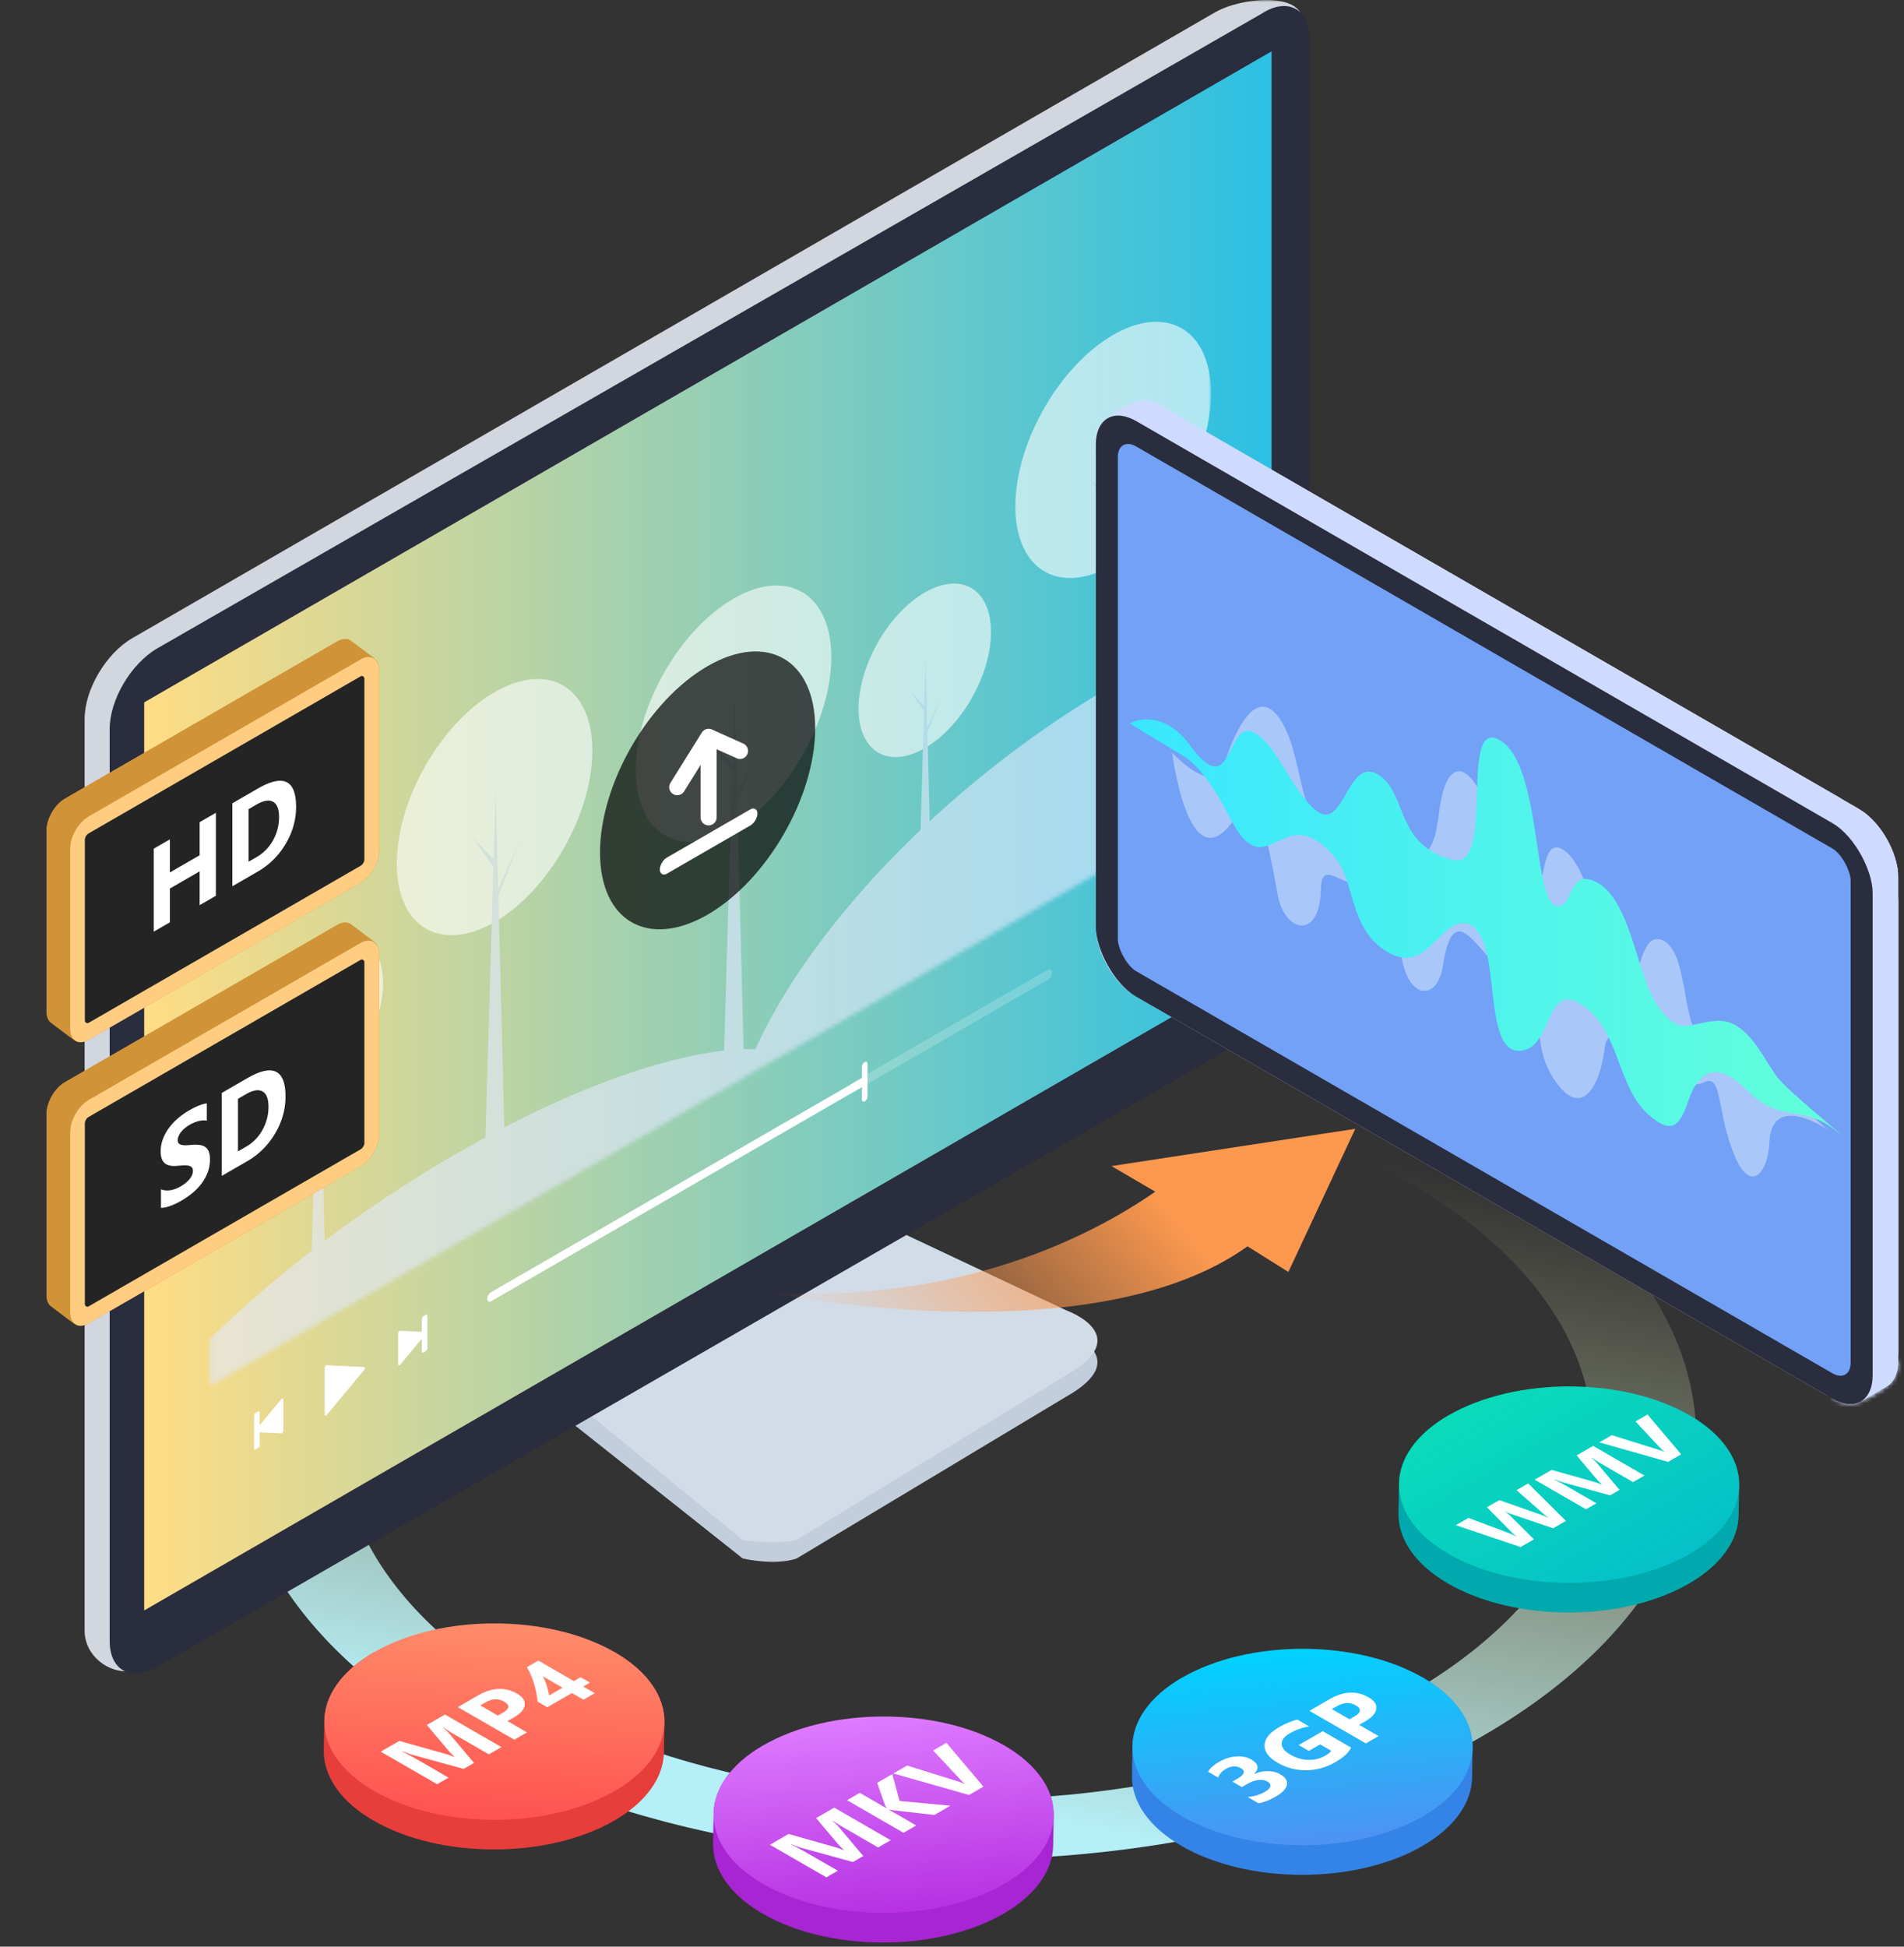 <svg xmlns="http://www.w3.org/2000/svg" width="450" height="460" fill="none"><rect width="100%" height="100%" fill="#333333" stroke="none"/><mask id="a" width="450" height="460" x="0" y="0" maskUnits="userSpaceOnUse" style="mask-type:alpha"><path fill="#D9D9D9" d="M0 0h450v460H0z"/></mask><g mask="url(#a)"><circle cx="130.767" cy="130.767" r="130.767" stroke="url(#b)" stroke-width="20" transform="matrix(.866 .5 -.866 .5 228.486 209.086)"/><path fill="#C2CEDB" fill-rule="evenodd" d="m213.771 296.885 38.237 17.846s16.587 5.909 0 15.298l-63.728 38.243s-4.247 1.786-12.745 0l-40.814-32.374 79.05-39.013Z" clip-rule="evenodd"/><path fill="#D2DCE7" fill-rule="evenodd" d="m210.898 290.264 41.11 19.372s16.587 5.907 0 15.296l-63.728 38.965s-4.247 1.244-12.745 0l-38.237-31.316 73.6-42.317Z" clip-rule="evenodd"/><path fill="#D1D6DF" fill-rule="evenodd" d="M31.296 150.785 287.18 2.911c6.24-3.596 20.647-4.852 20.647 2.108l-4.25 216.892c0 6.959-5.059 15.516-11.299 19.113L34.324 393.734c-6.24 3.598-14.325-1.414-14.325-8.373V169.899c0-6.961 5.057-15.516 11.297-19.114Z" clip-rule="evenodd"/><path fill="#292D3D" fill-rule="evenodd" d="M37.217 153.188 298.2 3.218c6.239-4.053 11.297-.83 11.297 5.631v215.464c0 6.959-5.058 15.516-11.297 19.112L37.217 393.849c-6.24 3.596-11.298.87-11.298-6.087V172.299c0-6.959 5.058-15.515 11.298-19.111Z" clip-rule="evenodd"/><path fill="url(#c)" d="M0 0h307.682v214.579H0z" transform="matrix(-.866 .5 0 1 300.532 12.129)"/><rect width="55.424" height="2.37" fill="#fff" opacity=".2" rx="1.185" transform="matrix(.866 -.5 0 1 200.659 256.279)"/><rect width="103.458" height="2.145" fill="#fff" rx="1.072" transform="matrix(.866 -.5 0 1 115.142 305.879)"/><rect width="1.521" height="9.293" fill="#fff" rx=".761" transform="matrix(.866 -.5 0 1 203.716 251.338)"/><path fill="#fff" fill-rule="evenodd" d="m266.101 221.17-2.803 1.618c-.195.113-.354.021-.354-.204v-4.354c0-.225.159-.5.354-.612l2.796-1.615 3.719-5.309c.14-.2.338-.199.338.002v11.095c0 .201-.198.431-.338.392l-3.712-1.013Z" clip-rule="evenodd"/><path stroke="#fff" stroke-linecap="round" stroke-width=".408" d="M271.681 217.713c.793-.792 1.363-2.049 1.363-3.141 0-1.099-.577-1.698-1.379-1.564M273.364 218.052c1.278-1.206 2.209-3.204 2.209-4.932 0-1.725-.928-2.646-2.202-2.382"/><path fill="#fff" d="M86.043 323.029c.247.012.247.421 0 .718l-8.786 10.577c-.236.284-.523.252-.523-.057v-11.009c0-.31.287-.673.523-.661l8.786.432Z"/><path fill="#fff" fill-rule="evenodd" d="M100.046 311.026a.783.783 0 0 0-.353.613v3.056l-5.077-.249c-.236-.012-.522.351-.522.66v7.295c0 .309.287.341.522.057l5.077-6.111v3.053c0 .226.158.317.353.204l.61-.352a.78.78 0 0 0 .354-.612v-7.762c0-.225-.158-.317-.354-.204l-.61.352ZM61.009 333.544c.195-.113.353-.021.353.204v3.048l5.077-6.111c.236-.284.522-.253.522.057v7.295c0 .309-.286.672-.522.66l-5.076-.249v3.062c0 .225-.159.5-.354.613l-.61.352c-.196.113-.354.021-.354-.204v-7.762c0-.225.158-.5.354-.613l.61-.352Z" clip-rule="evenodd"/><mask id="d" width="238" height="293" x="49" y="35" maskUnits="userSpaceOnUse" style="mask-type:alpha"><path fill="#D9D9D9" d="M49.507 177.359c0-4.512 3.168-9.998 7.075-12.255L279.36 36.484c3.908-2.257 7.076-.428 7.076 4.084V190.75L49.506 327.54V177.359Z"/></mask><g mask="url(#d)" opacity=".6"><mask id="e" width="250" height="308" x="48" y="23" maskUnits="userSpaceOnUse" style="mask-type:alpha"><path fill="#D9D9D9" d="M297.968 28.585c0-4.741-3.329-6.663-7.435-4.292L56.435 159.449C52.328 161.82 49 167.586 49 172.327v157.812l248.968-143.742V28.585Z"/></mask><g mask="url(#e)"><mask id="g" width="251" height="316" x="48" y="43" maskUnits="userSpaceOnUse" style="mask-type:alpha"><rect width="288.675" height="183.429" fill="url(#f)" rx="16" transform="matrix(-.866 .5 0 1 298.968 36.951)"/></mask><g mask="url(#g)"><path fill="#fff" d="M218.568 176.797c-8.644 4.99-15.65.799-15.65-9.362 0-10.16 7.006-22.442 15.65-27.433 8.643-4.99 15.65-.798 15.65 9.362 0 10.161-7.007 22.443-15.65 27.433ZM74.87 259.761c-8.643 4.99-15.65.799-15.65-9.362 0-10.16 7.007-22.443 15.65-27.433 8.644-4.99 15.65-.799 15.65 9.362s-7.006 22.443-15.65 27.433ZM173.364 195.803c-12.765 7.37-23.113 1.179-23.113-13.827s10.348-33.146 23.113-40.516c12.766-7.37 23.114-1.18 23.114 13.827 0 15.006-10.348 33.146-23.114 40.516ZM116.887 217.894c-12.766 7.37-23.114 1.179-23.114-13.827s10.348-33.146 23.114-40.516c12.765-7.37 23.113-1.18 23.113 13.826 0 15.007-10.348 33.147-23.113 40.517ZM263.086 133.485c-12.766 7.371-23.114 1.18-23.114-13.826 0-15.007 10.348-33.146 23.114-40.516 12.765-7.37 23.113-1.18 23.113 13.826 0 15.007-10.348 33.146-23.113 40.516Z"/><path fill="#E2E9FF" fill-rule="evenodd" d="m265.509 186.681-4.735 2.734 2.033-68.97-4.96-7.064 5.013 5.259.49-16.646.602 23.615 4.63-10.203-4.588 11.833 1.515 59.442Zm-150.932 87.142 4.734-2.733-1.515-59.447 4.586-11.829-4.627 10.2-.602-23.612-.491 16.648-5.013-5.261 4.96 7.065-2.032 68.969Zm61.191-24.813-4.734 2.733 2.042-69.276-4.971-7.08 5.024 5.271.481-16.336.602 23.612 4.627-10.2-4.586 11.829 1.515 59.447ZM73.605 297.668l3.205-1.85-1.031-40.455 2.984-7.696-3.011 6.635-.403-15.825-.326 11.06-.02-.017-3.441-3.61 3.424 4.879-1.381 46.879Zm143.411-82.798 3.205-1.85-1.017-39.921 3.256-8.395-3.285 7.24-.415-16.265-.327 11.089-.04-.035-3.441-3.61 3.444 4.905-1.38 46.842Z" clip-rule="evenodd"/><path fill="#E2E9FF" d="m172.232 272.502 122.291-70.605a2.96 2.96 0 0 0 .505-.361c.851-.681 1.631-1.797 2.195-3.144.564-1.348.876-2.835.877-4.189v-48.051c-11.508 3.626-23.156 8.861-34.822 15.65-43.411 25.063-79.725 65.608-88.83 97.075-1.374 4.558-2.136 9.239-2.216 13.625Z"/><path fill="#E2E9FF" d="M48.648 317.305v8.187c0 1.122.38 1.978 1.054 2.382-1.054 4.452-2.008 22.042-1.054 21.492l151.361-93.403c0-6.014-20.761-8.484-25.754-8.037-16.676 1.221-40.195 9.558-66.253 24.602-22.647 13.075-43.362 28.98-59.354 44.777Z"/></g></g></g><circle cx="29.36" cy="29.36" r="29.36" fill="#000" opacity=".7" transform="matrix(.866 -.5 0 1 141.812 172.09)"/><rect width="26.646" height="3.807" fill="#fff" rx="1.903" transform="matrix(.866 -.5 0 1 155.942 203.613)"/><path stroke="#fff" stroke-linecap="round" stroke-width="3.807" d="M167.476 175.059v18.081"/><path stroke="#fff" stroke-linecap="round" stroke-linejoin="round" stroke-width="3.807" d="m160.063 186.012 7.418-11.896 7.417 3.331"/><path fill="#CFDBFE" stroke="#CFDBFE" stroke-width="6" d="M268.062 101.5c0-2.406.822-3.299 1.29-3.569.469-.27 1.652-.536 3.736.667l164.545 95c2.067 1.194 4.108 3.362 5.638 6.013 1.531 2.651 2.388 5.502 2.388 7.889v114c0 2.406-.821 3.299-1.29 3.569-.468.271-1.652.537-3.736-.667l-164.545-95c-2.067-1.193-4.107-3.362-5.638-6.013-1.53-2.65-2.388-5.502-2.388-7.889v-114Z"/><path fill="#CFDBFE" stroke="#CFDBFE" stroke-linejoin="round" stroke-width="6" d="m269.248 231.619-.596.344c-1.578-1.246-3.075-3.014-4.264-5.074-1.189-2.059-1.972-4.24-2.262-6.23l.595-.344c.559 2.114 1.442 4.184 2.533 6.074 1.091 1.89 2.443 3.69 3.994 5.23ZM262.062 106.696v107.072l-.062.036V106.732l.062-.036ZM433.133 327l-.062.036L274.526 235.5l.062-.036L433.133 327Z"/><mask id="h" fill="#fff"><path d="M259 105.001c0-3.038 1.066-5.173 2.79-6.168l6.061-3.5c-1.723.996-2.789 3.13-2.789 6.168l-6.062 3.5Z"/></mask><path fill="#CFDBFE" d="M259 105.001c0-3.038 1.066-5.173 2.79-6.168l6.061-3.5c-1.723.996-2.789 3.13-2.789 6.168l-6.062 3.5Z"/><path fill="#CFDBFE" d="M269.351 97.932h.001l-2.999-5.197h-.002l3 5.197Zm-7.561.901 2.999 5.197.001-.001-3-5.196Zm-2.79 6.168h-6a6 6 0 0 0 9 5.196l-3-5.196Zm6.062-3.5 3 5.196a6.002 6.002 0 0 0 3-5.196h-6Zm2.789-6.167 3.001 5.195a6 6 0 0 0-6.001-10.391l3 5.196Zm-9.06-1.698C254.555 96.081 253 100.7 253 105.001h12c0-.84.149-1.235.19-1.322.017-.037.004.003-.067.084a1.363 1.363 0 0 1-.334.267l-5.998-10.394ZM262 110.197l6.062-3.5-6-10.392-6.062 3.5 6 10.392Zm9.062-8.696c0-.84.149-1.235.19-1.322.017-.037.004.003-.067.083a1.333 1.333 0 0 1-.333.267l-6.002-10.39c-4.233 2.444-5.788 7.062-5.788 11.362h12Zm-6.211-11.363-6.061 3.499 6 10.392 6.061-3.499-6-10.392Z" mask="url(#h)"/><mask id="i" fill="#fff"><path d="M261.791 98.833c1.723-.995 4.105-.851 6.735.667l6.062-3.5c-2.63-1.518-5.011-1.662-6.735-.667l-6.062 3.5Z"/></mask><path fill="#CFDBFE" d="M261.791 98.833c1.723-.995 4.105-.851 6.735.667l6.062-3.5c-2.63-1.518-5.011-1.662-6.735-.667l-6.062 3.5Z"/><path fill="#CFDBFE" d="m268.526 99.5-3 5.196a5.999 5.999 0 0 0 6 0l-3-5.196Zm-6.735-.667-3-5.197a6 6 0 0 0 5.999 10.393l-2.999-5.196Zm6.062-3.5-2.999-5.197h-.001l3 5.197Zm6.735.667 3 5.196a5.999 5.999 0 0 0 0-10.392l-3 5.196Zm-3.062-1.696c-3.723-2.15-8.5-3.112-12.735-.668l5.999 10.393c-.149.086-.29.133-.398.155-.105.021-.147.013-.106.016.096.009.513.077 1.24.496l6-10.392Zm-6.735 9.725 6.062-3.5-6-10.392-6.062 3.5 6 10.392Zm6.061-3.5a1.331 1.331 0 0 1-.398.155c-.105.021-.147.013-.105.016.095.009.512.077 1.239.496l6-10.392c-3.723-2.15-8.5-3.112-12.734-.668l5.998 10.393Zm.736-9.725-6.062 3.5 6 10.392 6.062-3.5-6-10.392Z" mask="url(#i)"/><mask id="j" fill="#fff"><path d="M433.07 330.5c2.631 1.519 5.013 1.663 6.737.667l6.061-3.499c-1.724.995-4.105.851-6.736-.668l-6.062 3.5Z"/></mask><path fill="#CFDBFE" d="M433.07 330.5c2.631 1.519 5.013 1.663 6.737.667l6.061-3.499c-1.724.995-4.105.851-6.736-.668l-6.062 3.5Z"/><path fill="#CFDBFE" d="M447.368 330.265v.001l.002-.002-3.002-5.195v.001l3 5.195Zm-7.561.902-3-5.196h-.001l3.001 5.196Zm-6.737-.667-3-5.196a6 6 0 0 0 0 10.392l3-5.196Zm6.062-3.5 3-5.196a5.999 5.999 0 0 0-6 0l3 5.196Zm6.736.668 3 5.196a6 6 0 0 0 2.196-8.196 6 6 0 0 0-8.195-2.197l2.999 5.197Zm-9.062-1.697a1.37 1.37 0 0 1 .398-.155c.105-.021.147-.012.106-.016-.095-.008-.512-.076-1.24-.496l-6 10.392c3.724 2.15 8.503 3.112 12.738.667l-6.002-10.392Zm-.736 9.725 6.062-3.5-6-10.392-6.062 3.5 6 10.392Zm.062-3.5c3.724 2.15 8.501 3.112 12.735.668l-5.998-10.393c.148-.086.289-.133.398-.155.105-.021.146-.012.105-.016-.095-.008-.513-.076-1.24-.496l-6 10.392Zm6.736-9.725-6.061 3.5 6 10.392 6.061-3.499-6-10.393Z" mask="url(#j)"/><mask id="k" fill="#fff"><path d="M439.807 331.167c1.723-.996 2.789-3.13 2.789-6.167l6.062-3.5c0 3.037-1.066 5.171-2.789 6.167l-6.062 3.5Z"/></mask><path fill="#CFDBFE" d="M439.807 331.167c1.723-.996 2.789-3.13 2.789-6.167l6.062-3.5c0 3.037-1.066 5.171-2.789 6.167l-6.062 3.5Z"/><path fill="#CFDBFE" d="m442.596 325-3-5.196a6 6 0 0 0-3 5.196h6Zm-2.789 6.167-3.001-5.196a6 6 0 0 0-2.195 8.196 6 6 0 0 0 8.196 2.196l-3-5.196Zm6.062-3.5 3 5.196h.001l-3.001-5.196Zm2.789-6.167h6a5.998 5.998 0 0 0-9-5.196l3 5.196Zm-12.062 3.5c0 .839-.15 1.235-.19 1.322-.017.037-.004-.003.067-.084.073-.083.185-.181.333-.267l6.001 10.392c4.234-2.446 5.789-7.064 5.789-11.363h-12Zm6.211 11.363 6.062-3.5-6-10.392-6.062 3.5 6 10.392Zm6.063-3.5c4.233-2.446 5.788-7.064 5.788-11.363h-12c0 .839-.149 1.235-.19 1.322-.017.037-.004-.003.067-.084.073-.083.185-.181.333-.267l6.002 10.392Zm-3.212-16.559-6.062 3.5 6 10.392 6.062-3.5-6-10.392Z" mask="url(#k)"/><path fill="#CFDBFE" stroke="#CFDBFE" stroke-linejoin="round" stroke-width="6" d="m433.133 191-.062.036L274.526 99.5l.062-.036L433.133 191ZM445.66 319.768l-.062.036V212.732l.062-.036v107.072ZM445.533 205.841l-.596.344c-.559-2.114-1.441-4.184-2.533-6.074-1.091-1.89-2.442-3.69-3.993-5.23l.595-.344c1.579 1.246 3.075 3.014 4.265 5.074 1.189 2.059 1.972 4.24 2.262 6.23Z"/><rect width="206" height="130" x="2.598" y="4.5" fill="url(#l)" rx="8" transform="matrix(.866 .5 0 1 259.348 92.701)"/><rect width="206" height="130" x="2.598" y="4.5" fill="#72A1F6" rx="8" transform="matrix(.866 .5 0 1 259.348 92.701)"/><rect width="206" height="130" x="2.598" y="4.5" stroke="#292D3D" stroke-width="6" rx="8" transform="matrix(.866 .5 0 1 259.348 92.701)"/><path fill="#fff" d="M346.193 182.661c-2.517-1.439-5.018.779-6.097 9.451-1.079 8.722-3.014 10.398-5.395 9.043-3.203-1.829-7.228-9.23-10.995-12.244a6.644 6.644 0 0 0-.857-.593c-4.487-2.557-2.038 8.739-8.598 7.519a5.624 5.624 0 0 1-1.627-.592c-5.241-2.998-5.018-14.955-8.734-22.864-1.165-2.472-2.433-4.149-3.768-4.911-3.357-1.914-7.16 1.914-10.893 13.413-1.148 3.54-3.922 3.065-6.543 1.575-2.946-1.677-5.549-4.488-5.686-4.64.103.338 2.158 16.715 7.382 19.696 2.329 1.321 5.292 0 8.991-6.605.771-1.372 1.508-1.71 2.227-1.304 2.826 1.626 5.138 15.09 6.406 22 .599 3.251 2.158 5.589 3.887 6.571 2.843 1.626 6.149-.423 6.286-8.095.188-10.23 9.848 7.688 13.102-8.604.428-2.1.925-2.794 1.439-2.506 1.952 1.117 4.23 15.902 4.162 21.898-.069 7.316 1.969 11.55 4.247 12.854 2.415 1.389 5.104-.525 5.892-5.504 1.216-7.604 2.963-8.959 5.155-7.689 1.439.83 3.083 2.777 4.899 4.827 1.815 2.049 3.802 4.2 5.96 5.419.908.525 1.85.864 2.809.982.599.068 1.096.221 1.524.475 4.316 2.455-.137 13.464 5.703 22.474 1.422 2.201 2.723 3.539 3.922 4.217 4.522 2.591 7.365-4.353 8.221-10.907.377-2.862 1.302-3.54 2.467-2.862 2.226 1.27 5.36 7.435 7.262 12.668.616 1.693 1.233 2.608 1.832 2.947 2.227 1.27 4.162-5.454 4.642-9.908.102-.965.119-1.338.137-1.338.017.017.017 1.203.359 2.591.326 1.389.977 2.947 2.33 3.726 1.079.61 2.603.729 4.778-.203.651-.271 1.165-.271 1.576-.034 2.089 1.186 1.849 8.316 4.949 16.479 1.216 3.201 2.467 4.945 3.631 5.606 2.604 1.473 4.745-2.473 5.019-7.825.496-9.552 8.957-5.724 12.382-3.776.874.508 1.388.863 1.422.88-.719-.626-14.335-12.719-18.24-14.937-2.604-1.474-5.07-2.456-7.725-3.963a31.341 31.341 0 0 1-4.162-2.829c-4.333-3.471-2.894-19.628-8.563-22.863-6.012-3.099-5.172 10.365-9.865 12.346-1.353.576-2.33.644-3.032.22-1.764-.999-1.952-4.911-2.346-11.296-.514-8.332-4.213-20.357-8.769-22.948-.36-.203-.702-.356-1.062-.423-5.172-1.169-3.186 19.933-7.861 19.256a2.886 2.886 0 0 1-.994-.339c-3.819-2.185-4.727-13.515-6.988-24.354-1.233-5.826-3.733-10.771-6.2-12.177Z" opacity=".4"/><path fill="url(#m)" d="M354.48 174.898c-9.954-5.815-.789 31.019-11.207 28.276-1.854-.486-3.398-1.128-4.703-1.892-8.427-4.929-6.762-14.685-12.975-18.313-6.934-4.044-7.93 12.498-13.799 9.061-.189-.121-.412-.26-.618-.416-5.716-4.461-9.182-15.241-14.452-18.33-6.024-3.507-5.423 10.657-11.121 7.325-1.167-.677-2.609-2.101-4.428-4.583-1.596-2.17-3.227-3.61-4.806-4.513-5.046-2.951-9.165-.694-9.371-.59.292.191 5.715 3.593 12.237 7.412 4.995 2.916 8.977 10.085 11.482 14.98 1.785 3.489 3.364 5.346 4.84 6.214 2.42 1.406 4.566.156 6.951-.955 2.386-1.11 5.012-2.083 8.393-.104 1.425.833 2.969 2.187 4.703 4.253 4.685 5.641 3.209 16.907 12.306 22.219 6.007 3.506 9.045-.278 13.233-4.375 2.299-2.239 4.634-3.055 6.573-1.926 1.734 1.006 3.175 3.593 3.982 8.088 1.493 8.159 1.253 18.678 5.372 21.091.686.416 1.51.573 2.489.468 7.105-.763 5.921-15.414 13.25-11.473l.463.26c9.525 5.572 8.719 19.476 16.202 26.194.995.885 1.871 1.544 2.66 2.013 3.879 2.274 5.321-.59 7.037-5.555 1.682-4.825 4.72-8.245 9.869-5.242 1.201.695 2.506 1.736 3.947 3.212 1.391 1.406 2.695 2.412 3.965 3.159 2.523 1.475 4.857 1.874 7.191 2.274 2.335.399 4.686.798 7.26 2.308.601.347 1.202.747 1.82 1.233 1.081.85 1.63 1.25 1.75 1.319.67.382-12.443-10.224-14.914-13.435-2.438-3.16-5.304-9.617-9.749-12.22-1.287-.764-2.712-1.181-4.308-1.111-5.183.243-7.363 2.239-10.246.555-1.03-.607-2.163-1.684-3.553-3.489-5.269-6.822-6.385-24.544-14.297-29.509-7.844-4.582-5.681 6.926-10.573 5.086-4.977-2.933-3.243-33.362-12.855-38.969Z"/><path fill="url(#n)" fill-rule="evenodd" d="M181.397 305.422c45.672 2.625 76.665-13.408 91.639-23.825l-10.346-6.049 57.621-8.805-15.814 33.82-9.652-6.053c-36.927 26.531-113.448 10.912-113.448 10.912Z" clip-rule="evenodd"/><path fill="#D09337" d="M11 196.238c0-2.761 1.938-6.119 4.33-7.5l64.34-37.147c1.306-.754 2.477-.762 3.271-.164.66.497 1.058 1.412 1.058 2.664v42.764c0 2.762-1.938 6.12-4.33 7.5l-64.34 37.147c-1.306.754-2.477.762-3.271.164-.66-.496-1.059-1.411-1.059-2.664v-42.764Z"/><path fill="#D09337" d="M85.26 208.568c2.391-1.381 4.33-4.738 4.33-7.5L84 196.855c0 2.762-1.94 6.12-4.33 7.5l5.59 4.213Z"/><path fill="#D09337" d="M89.59 201.068v-42.763L84 154.092v42.764l5.59 4.212ZM20.92 245.715l64.34-37.147-5.59-4.213-64.34 37.147 5.59 4.213ZM89.59 158.304c0-1.253-.4-2.168-1.059-2.665l-5.59-4.212c.66.497 1.058 1.412 1.058 2.664l5.59 4.213Z"/><path fill="#D09337" d="M17.648 245.879c.794.598 1.965.59 3.272-.164l-5.59-4.213c-1.307.754-2.479.762-3.272.164l5.59 4.213ZM88.532 155.64c-.794-.598-1.966-.59-3.272.164l-5.59-4.213c1.306-.754 2.477-.762 3.271-.164l5.59 4.213Z"/><path fill="#D09337" d="M16.59 243.215c0 1.252.399 2.167 1.058 2.664l-5.59-4.213c-.66-.496-1.059-1.411-1.059-2.664l5.591 4.213ZM85.26 155.805l-64.34 37.146-5.59-4.213 64.34-37.146 5.59 4.213ZM16.59 200.451v42.764L11 239.002v-42.764l5.59 4.213Z"/><path fill="#D09337" d="M16.59 200.451c0-2.761 1.939-6.119 4.33-7.5l-5.59-4.213c-2.392 1.381-4.33 4.739-4.33 7.5l5.59 4.213Z"/><rect width="80.293" height="48.764" x="1.732" y="1" fill="#242424" stroke="#FFCD81" stroke-width="4" rx="3" transform="matrix(.866 -.5 0 1 16.822 196.317)"/><path fill="#fff" d="m51.02 211.673-3.836 2.215v-7.985l-7.033 4.061v7.984l-3.824 2.208v-19.605l3.824-2.208v7.82l7.033-4.06v-7.821l3.837-2.215v19.606Zm3.896-2.249v-19.606l6.015-3.472c6.03-3.482 9.046-2.037 9.046 4.334 0 3.053-.825 5.967-2.475 8.743-1.642 2.771-3.832 4.947-6.571 6.528l-6.015 3.473Zm3.824-18.218v12.428l1.895-1.094a10.24 10.24 0 0 0 3.895-3.972 11.11 11.11 0 0 0 1.421-5.509c0-1.869-.47-3.065-1.409-3.589-.931-.538-2.242-.319-3.93.656l-1.872 1.08Z"/><path fill="#D09337" d="M11 263.238c0-2.761 1.938-6.119 4.33-7.5l64.34-37.147c1.306-.754 2.477-.762 3.271-.164.66.497 1.058 1.412 1.058 2.664v42.764c0 2.762-1.938 6.12-4.33 7.5l-64.34 37.147c-1.306.754-2.477.762-3.271.164-.66-.496-1.059-1.411-1.059-2.664v-42.764Z"/><path fill="#D09337" d="M85.26 275.568c2.391-1.381 4.33-4.738 4.33-7.5L84 263.855c0 2.762-1.94 6.12-4.33 7.5l5.59 4.213Z"/><path fill="#D09337" d="M89.59 268.068v-42.763L84 221.092v42.764l5.59 4.212ZM20.92 312.715l64.34-37.147-5.59-4.213-64.34 37.147 5.59 4.213ZM89.59 225.304c0-1.253-.4-2.168-1.059-2.665l-5.59-4.212c.66.497 1.058 1.412 1.058 2.664l5.59 4.213ZM17.648 312.879c.794.598 1.965.59 3.272-.164l-5.59-4.213c-1.307.754-2.479.762-3.272.164l5.59 4.213Z"/><path fill="#D09337" d="M88.532 222.64c-.794-.598-1.966-.59-3.272.164l-5.59-4.213c1.306-.754 2.477-.762 3.271-.164l5.59 4.213ZM16.59 310.215c0 1.252.399 2.167 1.058 2.664l-5.59-4.213c-.66-.496-1.059-1.411-1.059-2.664l5.591 4.213ZM85.26 222.805l-64.34 37.146-5.59-4.213 64.34-37.146 5.59 4.213Z"/><path fill="#D09337" d="M16.59 267.451v42.764L11 306.002v-42.764l5.59 4.213Z"/><path fill="#D09337" d="M16.59 267.451c0-2.761 1.939-6.119 4.33-7.5l-5.59-4.213c-2.392 1.381-4.33 4.739-4.33 7.5l5.59 4.213Z"/><rect width="80.293" height="48.764" x="1.732" y="1" fill="#242424" stroke="#FFCD81" stroke-width="4" rx="3" transform="matrix(.866 -.5 0 1 16.822 263.317)"/><path fill="#fff" d="M38.044 285.413v-4.375c.687.269 1.433.34 2.238.212.805-.137 1.618-.442 2.439-.916.481-.278.9-.57 1.255-.875.363-.31.663-.62.9-.93.244-.323.426-.638.544-.943.119-.315.178-.613.178-.896 0-.382-.095-.669-.284-.861-.19-.191-.45-.319-.782-.383a4.576 4.576 0 0 0-1.16-.068c-.45.023-.935.061-1.456.116-1.326.128-2.317-.08-2.972-.622-.648-.547-.971-1.472-.971-2.775 0-1.021.177-1.999.533-2.933.355-.943.836-1.827 1.444-2.652a13.618 13.618 0 0 1 2.131-2.27 16.722 16.722 0 0 1 2.558-1.818c.884-.511 1.665-.898 2.344-1.162.687-.278 1.318-.456 1.895-.533v4.087a3.287 3.287 0 0 0-.936-.061 4.984 4.984 0 0 0-1.03.171c-.355.086-.71.205-1.066.355-.347.146-.678.31-.994.492a7.815 7.815 0 0 0-1.184.834 6.065 6.065 0 0 0-.9.916 4.177 4.177 0 0 0-.568.957 2.347 2.347 0 0 0-.202.923c0 .328.076.581.225.759.15.169.364.292.64.369.276.069.612.103 1.006.103.395-.009.84-.039 1.338-.089a8.653 8.653 0 0 1 1.824 0c.544.05 1.01.196 1.397.437.387.242.683.604.888 1.087.205.474.308 1.108.308 1.901a8.601 8.601 0 0 1-.545 3.076c-.355.943-.84 1.825-1.456 2.645a13.243 13.243 0 0 1-2.155 2.229 18.954 18.954 0 0 1-2.582 1.791 16.82 16.82 0 0 1-2.664 1.265c-.836.3-1.563.446-2.178.437Zm14.374-7.547v-19.605l6.015-3.473c6.03-3.482 9.046-2.037 9.046 4.334 0 3.053-.825 5.968-2.475 8.743-1.642 2.771-3.832 4.947-6.571 6.529l-6.015 3.472Zm3.824-18.218v12.428l1.895-1.094a10.245 10.245 0 0 0 3.895-3.971 11.113 11.113 0 0 0 1.42-5.51c0-1.869-.469-3.065-1.408-3.589-.931-.538-2.242-.319-3.931.656l-1.87 1.08Z"/><path fill="#E73E3B" fill-rule="evenodd" d="M145.269 390.41c7.952 4.591 11.875 10.627 11.771 16.643l-.122 6.999c.104-6.016-3.819-12.052-11.771-16.643l.122-6.999Zm-.122 39.82c7.746-4.472 11.67-10.316 11.771-16.177.104-6.017-3.82-12.053-11.771-16.643-15.698-9.063-41.149-9.063-56.846 0-7.746 4.472-11.67 10.315-11.772 16.177-.104 6.016 3.82 12.052 11.772 16.643 15.697 9.063 41.148 9.063 56.846 0Zm-56.724-39.82c-7.746 4.472-11.67 10.316-11.772 16.177l-.122 6.995c.104-5.86 4.027-11.702 11.772-16.173l.122-6.999Z" clip-rule="evenodd"/><circle cx="32.82" cy="32.82" r="32.82" fill="url(#o)" transform="matrix(.866 .5 -.866 .5 116.846 374)"/><path fill="#fff" d="m118.511 412.843-2.968 1.713-7.982-4.608a50.468 50.468 0 0 1-2.744-1.714l-.075.043c.664.563 1.114.983 1.349 1.263l5.945 7.041-2.456 1.418-12.159-3.346c-.329-.09-1.088-.367-2.28-.833l-.083.049a79.79 79.79 0 0 1 3.582 1.928l7.377 4.259-2.707 1.563-13.34-7.702 4.4-2.541 10.633 2.992c.85.24 1.643.516 2.382.827l.055-.032a16.478 16.478 0 0 1-1.395-1.418l-5.163-6.128 4.288-2.476 13.341 7.702Zm1.442-6.139 4.596 2.653-3.005 1.735-13.341-7.702 4.708-2.718c3.361-1.941 6.459-2.093 9.293-.457 1.34.774 1.941 1.68 1.805 2.718-.136 1.031-1.011 2.012-2.623 2.943l-1.433.828Zm-6.438-3.717 4.159 2.401 1.181-.682c1.6-.924 1.699-1.791.298-2.6-1.371-.791-2.856-.725-4.456.199l-1.182.682Zm13.722-10.587 8.41 4.856 1.6-.924 2.196 1.268-1.6.923 2.735 1.58-2.68 1.546-2.735-1.579-5.814 3.357-2.298-1.326a24.771 24.771 0 0 0-.288-2.015 22.657 22.657 0 0 0-.521-2.148 18.332 18.332 0 0 0-.754-2.089 12.89 12.89 0 0 0-.977-1.875l2.726-1.574Zm2.549 8.24 3.182-1.837-4.661-2.691c.186.358.36.73.521 1.117.155.383.295.772.419 1.166.117.39.223.777.316 1.16.087.379.161.741.223 1.085Z"/><path fill="#A725D2" fill-rule="evenodd" d="M237.269 412.41c7.952 4.591 11.875 10.627 11.771 16.643l-.122 6.999c.104-6.016-3.819-12.052-11.771-16.643l.122-6.999Zm-.122 39.82c7.746-4.472 11.67-10.316 11.771-16.177.104-6.017-3.82-12.053-11.771-16.643-15.698-9.063-41.149-9.063-56.846 0-7.747 4.472-11.67 10.315-11.772 16.177-.104 6.016 3.82 12.052 11.772 16.643 15.697 9.063 41.148 9.063 56.846 0Zm-56.724-39.82c-7.746 4.472-11.67 10.316-11.772 16.177l-.122 6.995c.104-5.86 4.027-11.702 11.772-16.173l.122-6.999Z" clip-rule="evenodd"/><circle cx="32.82" cy="32.82" r="32.82" fill="url(#p)" transform="matrix(.866 .5 -.866 .5 208.846 396)"/><path fill="#fff" d="m210.511 434.843-2.968 1.713-7.982-4.608a50.468 50.468 0 0 1-2.744-1.714l-.075.043c.664.563 1.114.983 1.349 1.263l5.945 7.041-2.456 1.418-12.159-3.346c-.329-.09-1.088-.367-2.279-.833l-.084.049a80.487 80.487 0 0 1 3.582 1.928l7.377 4.259-2.707 1.563-13.341-7.702 4.401-2.541 10.633 2.992c.85.24 1.643.516 2.382.827l.055-.032a16.478 16.478 0 0 1-1.395-1.418l-5.163-6.128 4.288-2.476 13.341 7.702Zm14.122-8.154-3.796 2.192-9.684-1.101a12.518 12.518 0 0 1-1.089-.22l-.046.026 6.531 3.771-3.005 1.735-13.341-7.702 3.005-1.735 6.308 3.641.046-.026a6.545 6.545 0 0 1-.372-.645l-1.879-5.339 3.581-2.068 1.712 6.36 12.029 1.111Zm-.949-14.856 8.745 10.355-3.405 1.966-17.88-5.081 3.237-1.869 12.066 3.754c.651.205 1.185.409 1.6.613l.056-.032a7.179 7.179 0 0 1-1.079-.956l-6.484-6.935 3.144-1.815Z"/><path fill="#3384E6" fill-rule="evenodd" d="M336.269 396.41c7.952 4.591 11.875 10.627 11.771 16.643l-.122 6.999c.104-6.016-3.819-12.052-11.771-16.643l.122-6.999Zm-.122 39.82c7.746-4.472 11.67-10.316 11.771-16.177.104-6.017-3.82-12.053-11.771-16.643-15.698-9.063-41.149-9.063-56.846 0-7.747 4.472-11.67 10.315-11.772 16.177-.104 6.016 3.82 12.052 11.772 16.643 15.697 9.063 41.148 9.063 56.846 0Zm-56.724-39.82c-7.746 4.472-11.67 10.316-11.772 16.177l-.122 6.995c.104-5.86 4.027-11.702 11.772-16.173l.122-6.999Z" clip-rule="evenodd"/><circle cx="32.82" cy="32.82" r="32.82" fill="url(#q)" transform="matrix(.866 .5 -.866 .5 307.846 380)"/><path fill="#fff" d="m297.435 426.119-2.558-1.477c1.544-.14 2.912-.553 4.103-1.241.75-.433 1.172-.863 1.265-1.289.099-.429-.14-.811-.716-1.144-.596-.343-1.315-.458-2.159-.343-.837.111-1.708.427-2.614.95l-1.237.715-2.252-1.3 1.145-.661c1.736-1.003 2.028-1.837.874-2.503-1.085-.626-2.295-.555-3.628.215-.893.516-1.473 1.183-1.74 2.003l-2.4-1.385c.465-.813 1.321-1.579 2.568-2.299 1.364-.788 2.732-1.223 4.102-1.305 1.377-.086 2.556.154 3.536.719 1.742 1.007 1.95 2.147.623 3.422l.046.027a7.63 7.63 0 0 1 3.266-.693c1.11.011 2.077.254 2.902.73 1.247.72 1.777 1.552 1.591 2.498-.186.945-1.082 1.881-2.688 2.809-1.377.795-2.72 1.312-4.029 1.552Zm21.89-13.164c-.552 1.185-1.795 2.336-3.73 3.453-2.146 1.239-4.432 1.875-6.857 1.907a13.022 13.022 0 0 1-6.763-1.767c-2.096-1.21-3.129-2.587-3.098-4.131.031-1.543 1.169-2.963 3.415-4.259a18.125 18.125 0 0 1 4.325-1.821l2.819 1.628c-1.625.25-3.181.806-4.67 1.665-1.247.72-1.857 1.541-1.833 2.465.025.917.714 1.766 2.066 2.546 1.37.791 2.781 1.201 4.233 1.23 1.457.025 2.784-.308 3.981-.999.72-.415 1.188-.804 1.405-1.165l-2.605-1.504-2.67 1.541-2.4-1.386 5.675-3.276 6.707 3.873Zm1.898-5.372 4.596 2.654-3.005 1.735-13.341-7.702 4.708-2.718c3.361-1.941 6.459-2.093 9.293-.457 1.34.774 1.942 1.68 1.805 2.718-.136 1.031-1.011 2.012-2.623 2.943l-1.433.827Zm-6.438-3.716 4.159 2.401 1.181-.683c1.6-.923 1.7-1.79.298-2.599-1.371-.792-2.856-.725-4.456.199l-1.182.682Z"/><path fill="#00A9AD" fill-rule="evenodd" d="M399.269 334.41c7.952 4.591 11.875 10.627 11.771 16.643l-.122 6.999c.104-6.016-3.819-12.052-11.771-16.643l.122-6.999Zm-.122 39.82c7.746-4.472 11.67-10.316 11.771-16.177.104-6.017-3.82-12.053-11.771-16.643-15.698-9.063-41.149-9.063-56.846 0-7.747 4.472-11.67 10.315-11.772 16.177-.104 6.016 3.82 12.052 11.772 16.643 15.697 9.063 41.148 9.063 56.846 0Zm-56.724-39.82c-7.746 4.472-11.67 10.316-11.772 16.177l-.122 6.995c.104-5.86 4.027-11.702 11.772-16.173l.122-6.999Z" clip-rule="evenodd"/><circle cx="32.82" cy="32.82" r="32.82" fill="url(#r)" transform="matrix(.866 .5 -.866 .5 370.846 318)"/><path fill="#fff" d="m361.177 350.537 8.922 8.853-3.028 1.748-9.793-3.33a10.644 10.644 0 0 1-1.556-.674l-.034.019c.502.349.882.653 1.142.913l5.717 5.684-3.155 1.821-15.316-5.161 2.985-1.723 9.786 3.676c.417.157.933.393 1.547.708l.051-.029a6.832 6.832 0 0 1-1.176-.962l-5.844-5.913 2.927-1.689 10.131 3.554c.373.13.872.344 1.497.64l.034-.02a9.436 9.436 0 0 1-1.175-.883l-6.419-5.64 2.757-1.592Zm27.486-1.865-2.698 1.557-7.256-4.189a45.477 45.477 0 0 1-2.495-1.558l-.068.039c.603.512 1.012.894 1.226 1.148l5.405 6.401-2.233 1.289-11.054-3.042c-.299-.081-.989-.333-2.072-.756l-.076.043a73.952 73.952 0 0 1 3.256 1.753l6.707 3.872-2.461 1.421-12.128-7.002 4-2.309 9.667 2.72c.772.218 1.494.468 2.165.752l.051-.03a14.856 14.856 0 0 1-1.269-1.289l-4.694-5.571 3.899-2.251 12.128 7.002Zm.727-14.424 7.95 9.414-3.095 1.787-16.255-4.619 2.943-1.699 10.969 3.413c.592.185 1.077.371 1.455.557l.05-.03a6.521 6.521 0 0 1-.981-.869l-5.894-6.304 2.858-1.65Z"/></g><defs><linearGradient id="b" x1="234.181" x2="127.942" y1="211.647" y2="6.012" gradientUnits="userSpaceOnUse"><stop stop-color="#B5F0F9"/><stop offset="1" stop-color="#EFEFAD" stop-opacity="0"/></linearGradient><linearGradient id="c" x1="0" x2="307.682" y1="107.289" y2="107.289" gradientUnits="userSpaceOnUse"><stop stop-color="#2BC0E4"/><stop offset="1" stop-color="#FFDD85"/></linearGradient><linearGradient id="f" x1="144.338" x2="144.338" y1="0" y2="156.176" gradientUnits="userSpaceOnUse"><stop stop-color="#7593FF"/><stop offset="1" stop-color="#FFC395"/></linearGradient><linearGradient id="l" x1="0" x2="212" y1="68" y2="68" gradientUnits="userSpaceOnUse"><stop stop-color="#C4F4FF"/><stop offset="1" stop-color="#F7FAC8"/></linearGradient><linearGradient id="m" x1="435.017" x2="266.988" y1="218.993" y2="218.993" gradientUnits="userSpaceOnUse"><stop stop-color="#63FFDA"/><stop offset="1" stop-color="#39E7FF"/></linearGradient><linearGradient id="n" x1="272.898" x2="207.73" y1="281.359" y2="336.637" gradientUnits="userSpaceOnUse"><stop stop-color="#FD994F"/><stop offset="1" stop-color="#FD994F" stop-opacity="0"/></linearGradient><linearGradient id="o" x1="11.556" x2="54.546" y1="9.245" y2="60.556" gradientUnits="userSpaceOnUse"><stop stop-color="#FF8B69"/><stop offset="1" stop-color="#FF5050"/></linearGradient><linearGradient id="p" x1="65.238" x2="12.934" y1="42.572" y2="5.17" gradientUnits="userSpaceOnUse"><stop stop-color="#B632E2"/><stop offset="1" stop-color="#DE7AFF"/></linearGradient><linearGradient id="q" x1="65.529" x2="13.992" y1="41.856" y2="3.661" gradientUnits="userSpaceOnUse"><stop stop-color="#4D93F3"/><stop offset="1" stop-color="#00D2FF"/></linearGradient><linearGradient id="r" x1="0" x2="65.641" y1="32.82" y2="32.82" gradientUnits="userSpaceOnUse"><stop stop-color="#09DCBA"/><stop offset="1" stop-color="#06C1C8"/></linearGradient></defs></svg>